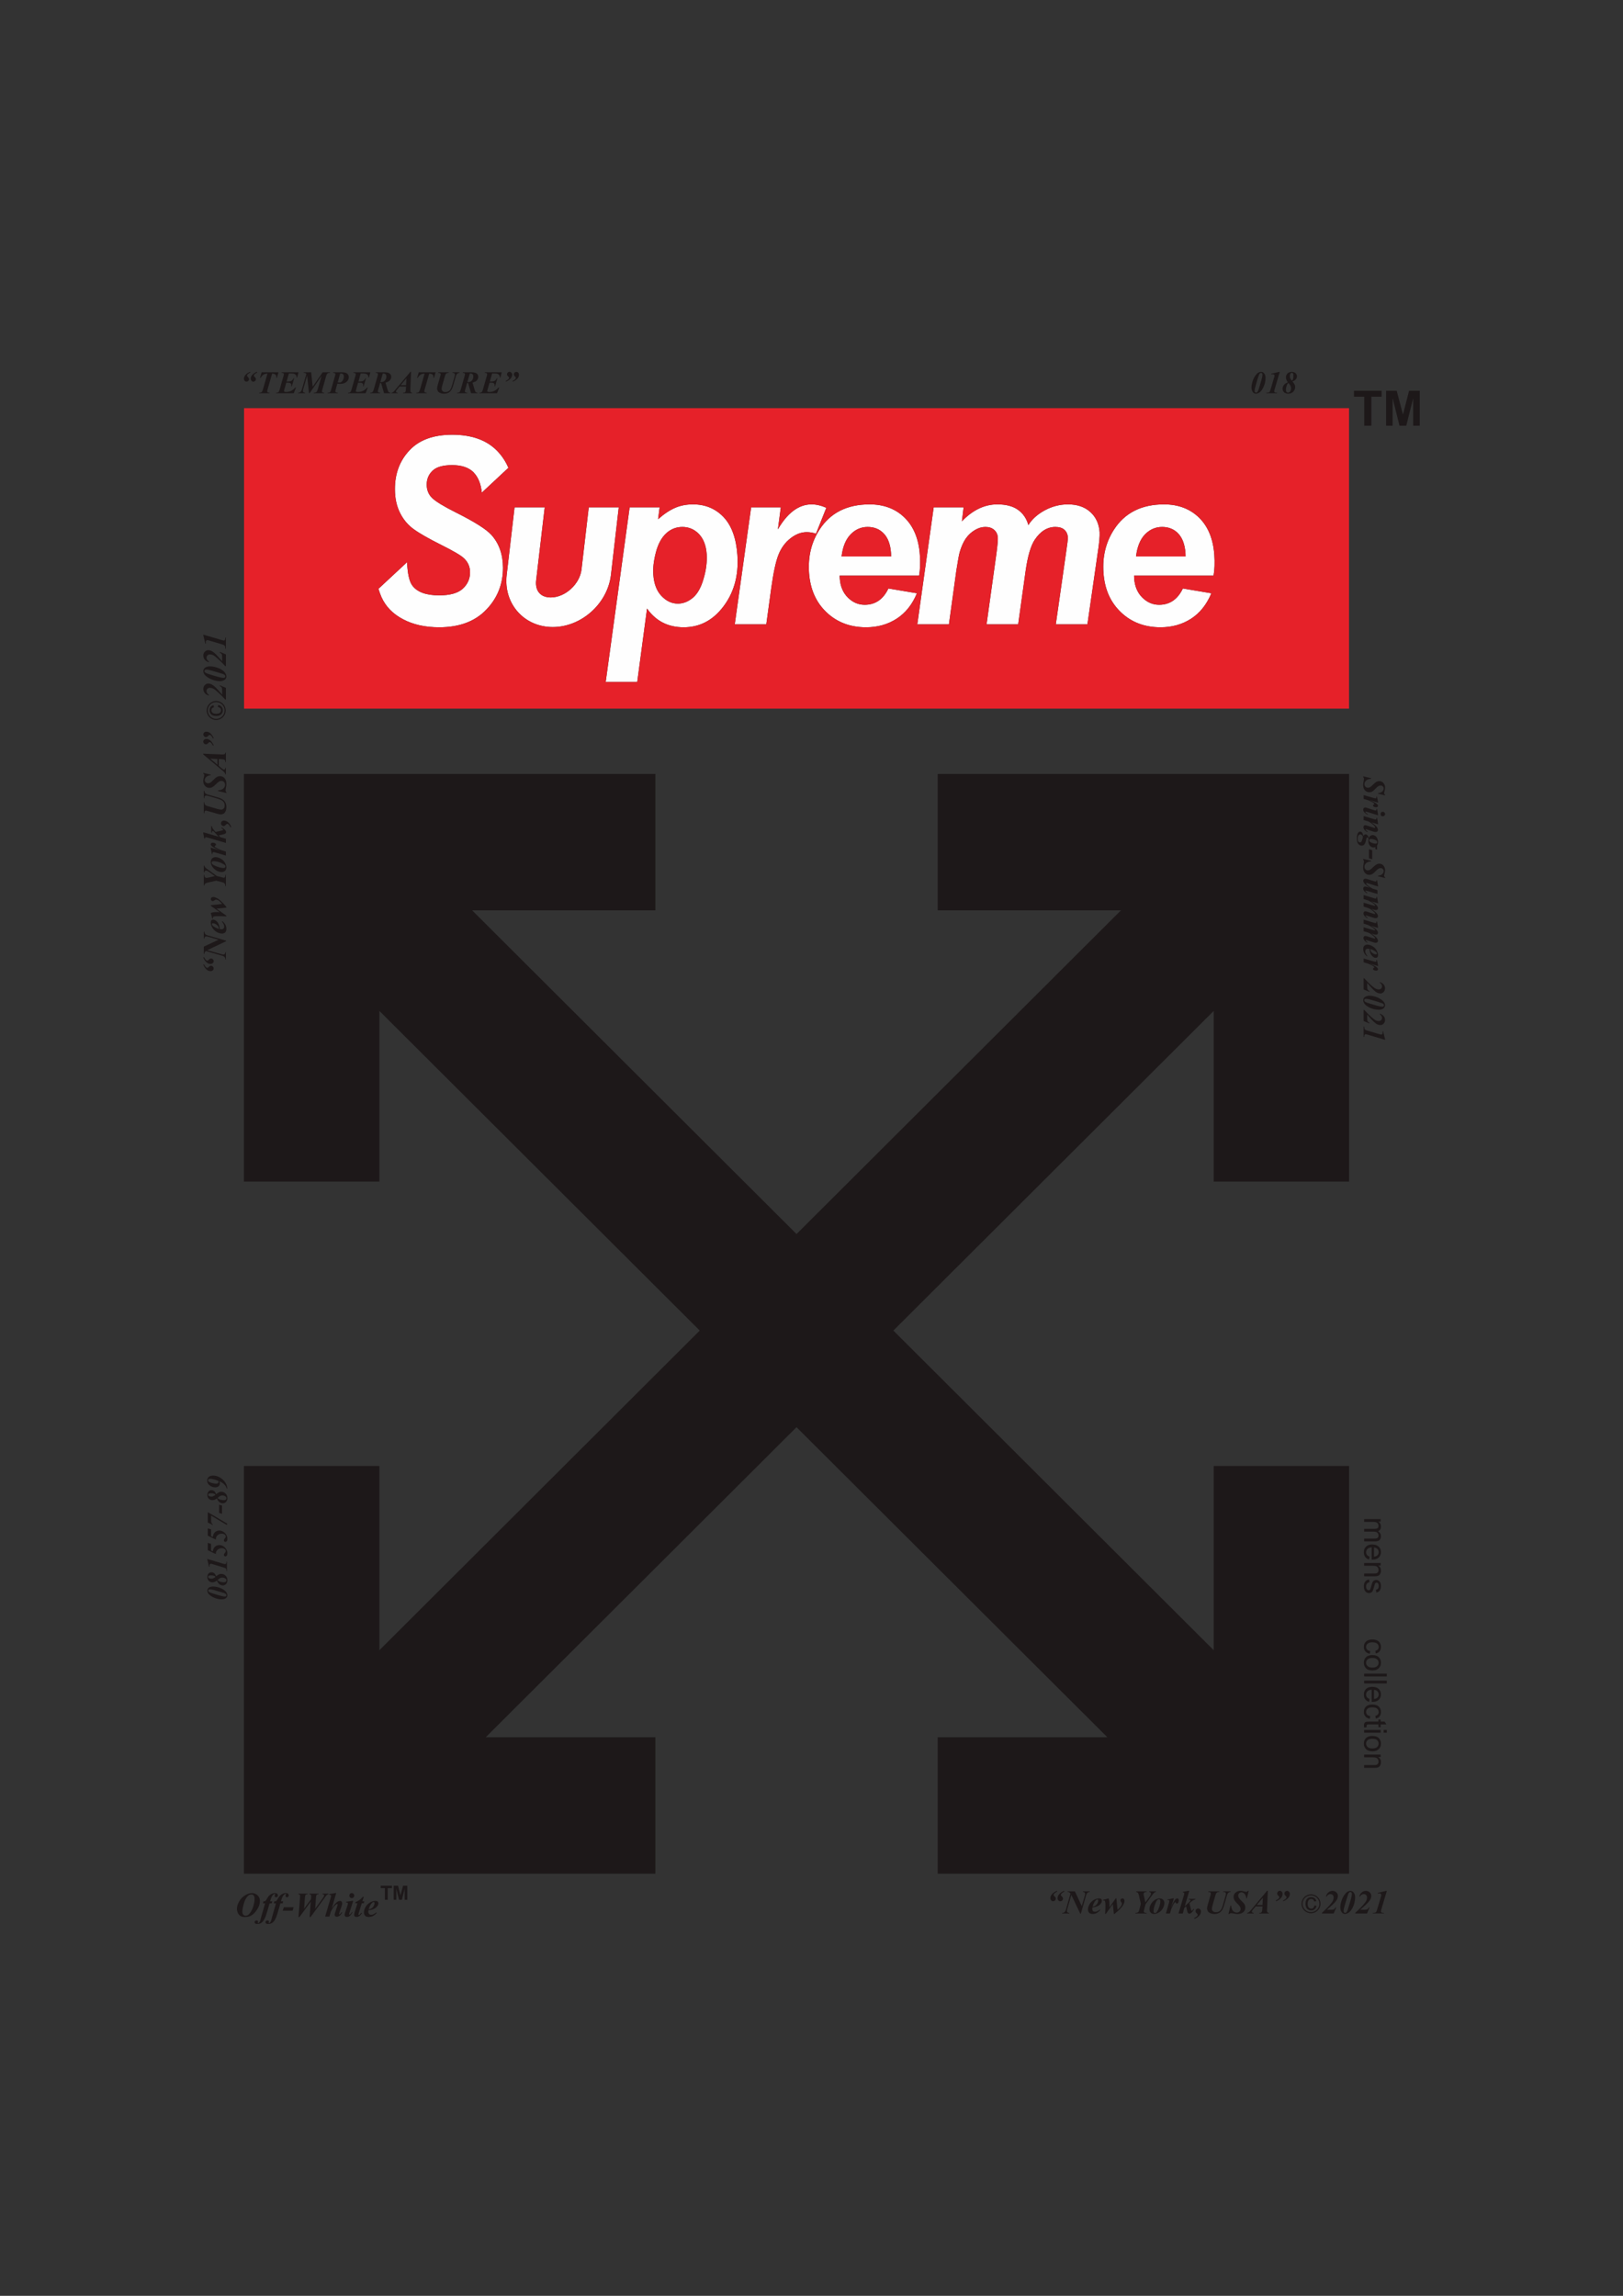 <?xml version="1.0" encoding="UTF-8"?> <svg xmlns="http://www.w3.org/2000/svg" xmlns:xlink="http://www.w3.org/1999/xlink" xml:space="preserve" width="210mm" height="297mm" version="1.1" style="shape-rendering:geometricPrecision; text-rendering:geometricPrecision; image-rendering:optimizeQuality; fill-rule:evenodd; clip-rule:evenodd" viewBox="0 0 21000 29700"><rect x="0" y="0" width="21000" height="29700" fill="#333333" stroke="none"/> <defs> <style type="text/css"> .fil3 {fill:#E62129} .fil0 {fill:#1D1819} .fil2 {fill:#FEFEFE;fill-rule:nonzero} .fil1 {fill:#1D1819;fill-rule:nonzero} </style> </defs> <g id="Layer_x0020_1">  <g id="_1702498066432"> <polygon class="fil0" points="15704,10012 16273,10012 16288,10012 17456,10012 17456,11330 17456,11777 17456,15286 15704,15286 15704,13079 15704,13078 11559,17213 15704,21348 15704,21228 15704,18965 17456,18965 17456,22474 17456,23096 17456,24239 16097,24239 15704,24239 15206,24239 12133,24239 12133,22474 14328,22474 10306,18463 6285,22474 8480,22474 8480,24239 6229,24239 4909,24239 4516,24239 3156,24239 3156,23096 3156,22474 3156,21228 3156,18965 4909,18965 4909,21348 9054,17213 4909,13078 4909,15286 3156,15286 3156,13079 3156,11777 3156,11330 3156,10012 4325,10012 4340,10012 4909,10012 8480,10012 8480,11777 6229,11777 6109,11777 10246,15904 10306,15964 10367,15904 14504,11777 12133,11777 12133,10012 "></polygon> <path class="fil1" d="M17652 5507l0 -375 -133 0 0 -77 358 0 0 77 -133 0 0 375 -92 0zm283 0l0 -452 137 0 81 308 79 -308 138 0 0 452 -85 0 0 -356 -89 356 -88 0 -89 -356 0 356 -84 0z"></path> <path class="fil2" d="M8006 6563l-388 0 -94 805c-22,186 -208,361 -398,361 -137,0 -204,-91 -189,-221l111 -945 -390 0 -102 875c-43,371 225,674 596,674l0 0c371,0 709,-303 753,-674l101 -875zm-2739 710l0 0 0 3c7,147 29,247 68,299 63,85 179,127 348,127 141,0 243,-29 306,-87 62,-58 93,-128 93,-211 0,-71 -26,-131 -77,-180 -37,-37 -136,-95 -298,-176 -162,-81 -281,-149 -355,-203 -75,-54 -134,-125 -177,-212 -43,-86 -65,-188 -65,-303 -1,-204 63,-372 190,-506 126,-134 310,-200 552,-200 245,0 435,66 570,198 67,66 119,143 156,230l-344 321 0 0c-11,-115 -48,-203 -109,-265 -62,-61 -154,-91 -274,-91 -119,0 -204,24 -254,72 -51,48 -76,109 -76,182 1,70 24,126 70,171 47,46 150,109 310,189 240,120 393,217 459,291 98,110 147,250 148,423 0,212 -72,394 -218,544 -145,151 -348,226 -608,226 -179,0 -335,-34 -467,-104 -132,-69 -225,-165 -280,-288 -13,-31 -25,-63 -35,-95l-3 -11 370 -344zm2880 -710l388 0 -20 154c78,-69 152,-118 222,-148 70,-30 147,-44 230,-44 159,0 291,55 395,164 104,110 164,274 179,491 19,273 -48,505 -203,694 -132,161 -296,241 -492,241 -201,0 -359,-80 -474,-242l-127 950 -408 0 310 -2260zm306 869c8,119 43,212 106,278 63,66 133,99 212,99 68,0 132,-25 192,-74 60,-50 107,-131 140,-246 34,-114 47,-221 41,-319 -8,-114 -42,-201 -101,-262 -59,-61 -130,-91 -214,-91 -79,0 -149,27 -210,83 -60,56 -105,139 -133,247 -28,108 -39,203 -33,285zm1266 -869l384 0 -38 285c126,-216 271,-323 436,-323 58,0 122,14 191,44l-134 335c-38,-13 -79,-20 -120,-20 -71,0 -141,26 -210,80 -69,54 -121,125 -156,214 -35,89 -65,231 -92,424l-65 475 -408 0 212 -1514zm2173 884l-1028 0c1,16 1,29 2,37 7,102 42,184 104,246 62,62 135,94 218,94 138,0 240,-70 307,-211l369 62c-61,147 -149,256 -264,330 -114,73 -245,110 -394,110 -204,0 -374,-64 -511,-193 -137,-130 -212,-300 -227,-513 -14,-208 30,-393 134,-555 141,-220 358,-329 649,-329 185,0 337,57 454,172 117,115 183,276 197,483 7,99 4,188 -10,267zm-362 -248c0,-18 -1,-32 -1,-42 -8,-113 -39,-198 -94,-255 -54,-57 -123,-85 -209,-85 -84,0 -158,32 -220,96 -63,65 -102,160 -117,286l641 0zm551 -636l387 0 -22 181c140,-146 293,-219 458,-219 115,0 204,24 269,71 66,48 110,113 133,197 47,-76 118,-140 212,-191 95,-51 195,-77 300,-77 121,0 218,33 290,99 72,65 112,152 120,260 3,52 -5,142 -25,270l-133 923 -409 0 132 -923c17,-115 25,-182 25,-197 -3,-44 -18,-78 -45,-103 -27,-25 -67,-37 -118,-37 -102,0 -191,54 -264,162 -53,77 -94,215 -121,412l-96 686 -409 0 128 -917c14,-106 20,-175 18,-206 -3,-40 -18,-73 -47,-99 -29,-26 -67,-38 -115,-38 -45,0 -90,13 -135,40 -46,27 -85,63 -118,110 -32,47 -59,107 -80,181 -9,34 -23,112 -42,233l-96 696 -409 0 212 -1514zm3621 884l-1028 0c1,16 1,29 1,37 8,102 42,184 105,246 62,62 135,94 218,94 137,0 240,-70 307,-211l369 62c-62,147 -149,256 -264,330 -114,73 -246,110 -394,110 -204,0 -375,-64 -511,-193 -137,-130 -213,-300 -227,-513 -15,-208 30,-393 134,-555 141,-220 358,-329 649,-329 185,0 336,57 454,172 117,115 183,276 197,483 7,99 4,188 -10,267zm-362 -248c0,-18 -1,-32 -1,-42 -8,-113 -40,-198 -94,-255 -54,-57 -124,-85 -209,-85 -84,0 -158,32 -221,96 -62,65 -101,160 -116,286l641 0z"></path> <path class="fil1" d="M2683 20578c0,-12 3,-22 10,-30 7,-9 16,-15 28,-18 11,-4 23,-6 34,-6 19,0 39,3 60,8 21,5 40,12 57,21 17,9 32,19 44,30 7,7 13,15 18,25 5,10 8,20 8,31 0,9 -3,18 -9,26 -6,8 -15,14 -26,19 -11,4 -23,6 -36,6 -28,0 -56,-5 -84,-15 -24,-8 -44,-19 -61,-31 -17,-13 -29,-24 -34,-34 -6,-11 -9,-21 -9,-32zm12 -1c0,4 1,7 2,10 2,2 5,5 9,8 4,3 13,7 27,12 26,9 57,18 93,29 29,8 47,13 55,14 11,3 21,4 29,4 6,0 11,-2 15,-5 3,-3 5,-7 5,-12 0,-5 -2,-9 -4,-12 -6,-7 -15,-12 -28,-17 -31,-10 -73,-22 -127,-38 -24,-6 -42,-10 -56,-10 -6,0 -11,2 -14,5 -4,3 -6,7 -6,12zm112 -130c-11,7 -21,13 -30,17 -10,4 -19,6 -29,6 -18,0 -34,-7 -46,-19 -13,-13 -19,-29 -19,-50 0,-19 5,-34 16,-45 10,-11 23,-16 37,-16 10,0 19,2 27,6 8,5 15,12 21,20 4,6 8,15 12,26 19,-14 32,-23 40,-26 7,-4 16,-5 26,-5 22,0 41,7 56,23 16,15 24,34 24,58 0,21 -6,38 -17,50 -12,12 -26,18 -43,18 -12,0 -22,-3 -32,-8 -10,-5 -19,-13 -27,-24 -5,-7 -11,-18 -16,-31zm-19 -47c-5,-7 -10,-11 -15,-13 -12,-5 -27,-7 -46,-7 -12,0 -21,2 -26,6 -5,3 -7,8 -7,13 0,6 2,11 7,15 8,6 20,9 34,9 9,0 17,-2 25,-5 7,-3 17,-9 28,-18zm27 40c5,6 10,11 14,13 6,4 16,8 28,11 12,4 25,5 39,5 12,0 20,-2 25,-6 6,-5 9,-11 9,-18 0,-9 -4,-17 -12,-23 -12,-9 -25,-13 -41,-13 -10,0 -19,2 -28,6 -9,4 -20,12 -34,25zm-132 -272l208 62c11,3 18,4 21,4 3,0 6,-1 9,-3 4,-2 6,-5 7,-7 0,-3 1,-11 2,-24l6 2 0 125 -6 -2c0,-12 -1,-21 -3,-26 -2,-5 -5,-9 -9,-12 -4,-3 -13,-6 -27,-10l-123 -37c-19,-6 -29,-8 -30,-9 -3,0 -6,-1 -9,-1 -6,0 -10,2 -13,5 -4,4 -5,8 -5,15 0,3 0,9 1,18l-7 1 -22 -93 0 -8zm5 -114l0 -94 43 12 0 87 22 11c3,-18 8,-32 14,-44 7,-11 16,-20 29,-28 13,-7 26,-10 41,-10 17,0 34,5 51,14 16,10 29,23 39,40 10,16 15,34 15,53 0,14 -3,24 -8,30 -5,7 -11,10 -17,10 -6,0 -10,-2 -14,-6 -4,-4 -6,-8 -6,-14 0,-4 1,-8 2,-11 1,-2 6,-9 14,-19 6,-7 8,-13 8,-20 0,-10 -4,-17 -12,-24 -10,-8 -24,-13 -40,-13 -14,0 -28,4 -40,11 -13,7 -22,17 -29,29 -5,9 -8,21 -8,36l-104 -50zm0 -188l0 -94 43 13 0 87 22 11c3,-18 8,-33 14,-44 7,-12 16,-21 29,-28 13,-7 26,-11 41,-11 17,0 34,5 51,15 16,9 29,22 39,39 10,17 15,35 15,54 0,13 -3,23 -8,30 -5,6 -11,9 -17,9 -6,0 -10,-2 -14,-5 -4,-4 -6,-9 -6,-14 0,-4 1,-8 2,-12 1,-2 6,-8 14,-19 6,-6 8,-13 8,-20 0,-9 -4,-17 -12,-23 -10,-9 -24,-13 -40,-13 -14,0 -28,3 -40,10 -13,7 -22,17 -29,29 -5,10 -8,22 -8,37l-104 -51zm0 -170l0 -130 8 0 246 146 -9 15 -201 -120 0 60c0,16 2,27 5,35 3,7 9,14 17,20l0 7 -66 -33zm147 -124l0 -106 38 11 0 107 -38 -12zm-28 -188c-11,8 -21,14 -30,18 -10,3 -19,5 -29,5 -18,0 -34,-6 -46,-18 -13,-13 -19,-29 -19,-50 0,-19 5,-34 16,-45 10,-11 23,-17 37,-17 10,0 19,3 27,7 8,5 15,11 21,20 4,6 8,14 12,26 19,-14 32,-23 40,-27 7,-3 16,-5 26,-5 22,0 41,8 56,23 16,16 24,35 24,59 0,21 -6,37 -17,49 -12,13 -26,19 -43,19 -12,0 -22,-3 -32,-8 -10,-6 -19,-14 -27,-24 -5,-7 -11,-18 -16,-32zm-19 -46c-5,-7 -10,-11 -15,-13 -12,-5 -27,-7 -46,-7 -12,0 -21,2 -26,5 -5,4 -7,9 -7,14 0,6 2,11 7,15 8,6 20,9 34,9 9,0 17,-2 25,-5 7,-3 17,-10 28,-18zm27 40c5,6 10,10 14,13 6,4 16,8 28,11 12,3 25,5 39,5 12,0 20,-2 25,-7 6,-4 9,-10 9,-17 0,-9 -4,-17 -12,-23 -12,-9 -25,-14 -41,-14 -10,0 -19,2 -28,7 -9,4 -20,12 -34,25zm127 -120l-8 0c-5,-19 -15,-36 -30,-52 -15,-16 -37,-31 -65,-44 4,12 6,22 6,30 0,14 -6,25 -16,35 -10,9 -25,14 -44,14 -24,0 -47,-7 -67,-21 -25,-17 -37,-39 -37,-67 0,-19 7,-35 20,-46 13,-12 31,-18 55,-18 26,0 51,6 75,17 24,12 44,26 61,44 16,17 29,36 38,56 6,16 10,33 12,52zm-117 -101c-22,-9 -44,-16 -67,-21 -15,-4 -28,-6 -38,-6 -9,0 -16,2 -21,6 -4,4 -7,9 -7,15 0,5 2,9 5,13 6,6 17,12 34,18 27,8 49,12 67,12 9,0 16,-2 23,-7 4,-4 7,-9 7,-14 0,-5 -1,-10 -3,-16z"></path> <path class="fil1" d="M3168 24800c-24,0 -43,-5 -58,-14 -14,-10 -26,-24 -33,-40 -7,-17 -11,-34 -11,-50 0,-32 9,-64 28,-97 18,-33 43,-59 75,-79 31,-20 62,-30 92,-30 18,0 35,5 51,14 17,9 29,21 38,38 9,16 13,32 13,49 0,36 -11,73 -35,110 -23,37 -50,64 -79,81 -22,12 -49,18 -81,18zm87 -292c-12,0 -22,2 -30,6 -8,4 -16,11 -25,21 -9,10 -18,24 -27,42 -9,18 -17,43 -25,74 -8,31 -12,57 -12,78 0,18 4,31 11,40 8,9 18,14 30,14 16,0 30,-5 41,-16 22,-21 41,-52 55,-93 14,-41 21,-77 21,-109 0,-20 -4,-35 -12,-44 -7,-9 -16,-13 -27,-13zm233 115l-29 101c-14,47 -26,82 -38,103 -11,21 -24,37 -39,48 -15,10 -33,15 -52,15 -13,0 -22,-2 -28,-7 -5,-5 -8,-10 -8,-17 0,-6 2,-11 7,-15 5,-5 11,-7 19,-7 6,0 12,2 15,5 4,3 5,8 5,13 0,4 -1,8 -3,10 -2,3 -3,4 -3,5l1 1c1,1 2,1 3,1 4,0 8,-1 11,-4 7,-7 13,-15 17,-25 2,-6 7,-24 14,-53l50 -174 -28 0 7 -26c11,0 19,-1 23,-4 5,-3 10,-9 16,-20 16,-29 32,-51 50,-63 17,-13 37,-20 58,-20 14,0 24,3 30,8 6,6 10,13 10,21 0,8 -2,14 -7,18 -4,5 -9,7 -15,7 -6,0 -11,-2 -15,-5 -4,-4 -5,-8 -5,-14 0,-3 1,-7 3,-11 3,-4 4,-7 4,-8 0,-2 -1,-3 -2,-4 -1,-1 -2,-2 -4,-2 -8,0 -17,6 -26,16 -14,17 -25,44 -34,81l28 0 -7 26 -28 0zm140 0l-29 101c-13,47 -26,82 -37,103 -11,21 -24,37 -40,48 -15,10 -32,15 -52,15 -12,0 -21,-2 -27,-7 -6,-5 -8,-10 -8,-17 0,-6 2,-11 7,-15 5,-5 11,-7 19,-7 6,0 11,2 15,5 3,3 5,8 5,13 0,4 -1,8 -3,10 -2,3 -3,4 -3,5l1 1c0,1 1,1 3,1 4,0 8,-1 11,-4 7,-7 13,-15 16,-25 3,-6 8,-24 15,-53l50 -174 -28 0 7 -26c11,0 18,-1 23,-4 5,-3 10,-9 16,-20 16,-29 32,-51 50,-63 17,-13 37,-20 58,-20 14,0 24,3 30,8 6,6 9,13 9,21 0,8 -2,14 -6,18 -4,5 -9,7 -16,7 -5,0 -10,-2 -14,-5 -4,-4 -6,-8 -6,-14 0,-3 2,-7 4,-11 2,-4 4,-7 4,-8 0,-2 -1,-3 -2,-4 -1,-1 -3,-2 -4,-2 -9,0 -17,6 -26,16 -14,17 -26,44 -34,81l28 0 -7 26 -29 0zm44 50l127 0 -13 45 -128 0 14 -45zm190 127l20 -253c1,-8 1,-14 1,-19 0,-8 -2,-13 -5,-17 -4,-4 -10,-6 -19,-6l3 -8 120 0 -2 8 -6 0c-8,0 -14,2 -19,7 -5,6 -8,15 -9,30l-12 151 90 -123 2 -28c0,-6 1,-11 1,-14 0,-7 -2,-13 -6,-17 -4,-4 -10,-6 -19,-6l2 -8 120 0 -2 8c-11,0 -19,2 -24,7 -5,6 -8,15 -9,30l-11 151 86 -119c14,-21 23,-34 27,-42 2,-5 4,-9 4,-13 0,-3 -2,-6 -5,-9 -4,-2 -10,-4 -19,-5l2 -8 79 0 -2 8c-7,1 -13,3 -18,7 -6,5 -15,15 -25,30l-188 258 -13 0 15 -200 -146 200 -13 0zm488 -310l-57 197c20,-29 34,-48 43,-58 14,-15 26,-25 36,-30 9,-5 19,-8 28,-8 7,0 14,3 19,9 6,6 8,13 8,23 0,8 -1,18 -5,29l-31 93c-2,8 -4,14 -4,16 0,2 1,3 2,4 1,1 2,1 3,1 2,0 4,0 6,-2 4,-3 9,-9 14,-17 2,-2 4,-5 7,-9l8 5c-12,20 -24,34 -36,42 -11,7 -22,11 -32,11 -9,0 -16,-2 -21,-7 -5,-5 -8,-10 -8,-17 0,-7 2,-16 6,-28l30 -93c1,-6 2,-11 2,-14 0,-1 0,-3 -1,-4 -2,-1 -3,-2 -5,-2 -5,0 -13,5 -22,13 -20,18 -39,46 -59,85l-19 65 -55 0 73 -247c3,-10 4,-18 4,-23 0,-3 -1,-6 -5,-8 -4,-3 -11,-4 -20,-4l2 -9 75 -13 14 0zm202 0c9,0 16,3 23,10 6,6 9,14 9,23 0,8 -3,16 -9,22 -7,7 -14,10 -23,10 -9,0 -17,-3 -23,-10 -6,-6 -9,-14 -9,-22 0,-9 3,-17 9,-23 6,-7 14,-10 23,-10zm18 101l-49 154c-2,8 -4,14 -4,17 0,2 1,3 2,5 1,1 3,2 4,2 3,0 5,-1 8,-4 6,-5 14,-15 23,-30l7 4c-22,40 -45,60 -70,60 -10,0 -18,-2 -23,-8 -6,-5 -9,-11 -9,-20 0,-5 2,-12 4,-20l34 -104c3,-10 5,-18 5,-23 0,-3 -2,-6 -5,-9 -3,-2 -7,-3 -12,-3 -2,0 -5,0 -8,0l2 -9 77 -12 14 0zm137 -53l-18 59 24 0 -7 25 -25 0 -40 129c-2,8 -3,13 -3,18 0,1 0,2 2,3 1,1 2,2 4,2 2,0 5,-1 8,-4 6,-5 14,-13 23,-26l8 5c-10,17 -21,30 -34,38 -12,8 -24,12 -35,12 -10,0 -18,-2 -23,-7 -6,-5 -9,-11 -9,-19 0,-9 2,-19 6,-33l37 -118 -28 0 5 -16c17,-7 33,-15 46,-24 13,-9 29,-24 47,-44l12 0zm61 173c-1,10 -2,18 -2,24 0,11 4,19 10,26 6,6 15,10 25,10 11,0 21,-2 31,-7 10,-4 22,-12 36,-23l7 6c-17,19 -33,32 -49,40 -16,8 -34,12 -53,12 -24,0 -41,-5 -50,-17 -10,-12 -14,-25 -14,-41 0,-23 7,-47 21,-71 13,-24 32,-43 56,-57 24,-15 48,-22 72,-22 13,0 22,3 28,9 6,5 10,13 10,22 0,10 -3,21 -10,31 -8,13 -19,24 -32,33 -12,8 -27,14 -43,19 -10,3 -25,5 -43,6zm2 -11c13,-2 23,-4 30,-8 7,-3 14,-8 21,-15 7,-7 13,-17 18,-27 5,-11 7,-22 7,-31 0,-4 -1,-7 -3,-10 -2,-2 -5,-3 -9,-3 -7,0 -15,5 -23,14 -17,18 -30,45 -41,80z"></path> <path class="fil1" d="M5094 24577l0 -182 56 0 32 124 33 -124 55 0 0 182 -34 0 0 -143 -36 143 -36 0 -36 -143 0 143 -34 0zm-114 0l0 -151 -54 0 0 -31 145 0 0 31 -54 0 0 151 -37 0z"></path> <path class="fil1" d="M3235 4810l5 8c-19,10 -31,19 -38,26 -4,6 -6,11 -6,15 0,5 4,11 10,17 7,6 12,12 14,17 2,3 3,7 3,11 0,9 -3,17 -10,23 -6,7 -14,10 -24,10 -9,0 -17,-4 -23,-11 -6,-6 -10,-15 -10,-26 0,-16 6,-31 16,-44 13,-18 34,-33 63,-46zm89 0l4 9c-19,10 -31,18 -37,25 -4,5 -6,11 -6,16 0,5 3,10 11,17 10,9 15,18 15,27 0,9 -3,17 -10,24 -6,6 -14,10 -23,10 -9,0 -17,-4 -23,-11 -7,-8 -11,-17 -11,-27 0,-17 6,-32 17,-46 15,-18 35,-33 63,-44zm61 6l218 0 -20 73 -7 0c0,-4 0,-7 0,-10 0,-14 -4,-25 -12,-33 -9,-7 -23,-12 -43,-13l-59 205c-3,11 -5,20 -5,25 0,5 2,9 6,12 4,3 13,5 26,5l-2 7 -134 0 2 -7c14,0 24,-2 30,-7 6,-6 12,-17 17,-35l59 -205c-21,1 -38,5 -52,14 -13,8 -26,22 -37,42l-8 0 21 -73zm353 15l-30 105 9 0c25,0 42,-3 54,-9 11,-7 20,-18 28,-34l7 0 -30 105 -7 0c1,-7 1,-13 1,-17 0,-7 -2,-13 -6,-18 -4,-5 -10,-8 -17,-10 -4,-1 -14,-2 -28,-2l-15 0 -26 91c-2,8 -3,14 -3,18 0,3 1,5 4,7 4,3 12,4 24,4 23,0 44,-5 64,-14 20,-10 38,-25 54,-44l9 0 -29 74 -229 0 3 -7c13,0 22,-2 28,-7 6,-6 11,-17 16,-35l50 -175c3,-9 4,-17 4,-23 0,-5 -2,-9 -5,-11 -4,-3 -12,-5 -26,-6l2 -7 218 0 -17 68 -7 0c-1,-13 -3,-23 -6,-28 -6,-9 -14,-15 -23,-19 -9,-4 -24,-6 -45,-6l-26 0zm288 -15l20 187 129 -187 95 0 -2 7c-13,0 -23,3 -30,8 -7,6 -13,17 -18,34l-49 174c-4,11 -5,19 -5,24 0,5 2,9 6,12 4,3 12,5 23,5l-1 7 -136 0 3 -7c14,0 25,-2 32,-8 7,-6 13,-17 18,-33l50 -177 -155 225 -8 0 -24 -229 -52 181c-2,7 -3,13 -3,18 0,7 2,12 6,16 5,5 13,7 24,7l-2 7 -90 0 2 -7c11,0 19,-2 25,-7 10,-7 17,-19 22,-34l58 -201c-5,-6 -10,-10 -15,-12 -4,-2 -12,-3 -22,-3l2 -7 97 0zm339 147l-21 75c-3,11 -5,19 -5,23 0,6 2,11 6,14 4,3 13,5 27,5l-2 7 -133 0 3 -7c11,0 19,-1 23,-3 5,-2 9,-5 12,-10 2,-3 6,-13 10,-29l49 -172c4,-11 6,-20 6,-25 0,-5 -3,-9 -7,-12 -4,-4 -12,-6 -24,-6l2 -7 108 0c30,0 51,4 64,11 20,12 30,30 30,53 0,23 -10,43 -30,60 -20,18 -47,26 -81,26 -10,0 -23,-1 -37,-3zm4 -16c9,1 16,2 22,2 18,0 32,-8 42,-25 11,-17 16,-35 16,-53 0,-12 -3,-22 -10,-29 -7,-7 -16,-10 -28,-10 -2,0 -6,0 -9,0l-33 115zm298 -116l-29 105 9 0c24,0 42,-3 53,-9 11,-7 21,-18 29,-34l7 0 -31 105 -7 0c1,-7 2,-13 2,-17 0,-7 -2,-13 -6,-18 -5,-5 -10,-8 -17,-10 -5,-1 -14,-2 -28,-2l-16 0 -25 91c-3,8 -4,14 -4,18 0,3 2,5 4,7 5,3 13,4 25,4 22,0 44,-5 64,-14 20,-10 38,-25 54,-44l8 0 -28 74 -229 0 2 -7c13,0 23,-2 29,-7 5,-6 11,-17 16,-35l50 -175c2,-9 4,-17 4,-23 0,-5 -2,-9 -6,-11 -3,-3 -12,-5 -25,-6l1 -7 219 0 -18 68 -7 0c0,-13 -2,-23 -6,-28 -6,-9 -13,-15 -22,-19 -10,-4 -25,-6 -46,-6l-26 0zm251 124l-23 82c-4,12 -6,20 -6,26 0,5 2,9 6,12 5,3 13,5 26,5l-3 7 -130 0 3 -7c13,0 22,-2 28,-7 6,-5 12,-17 17,-35l50 -174c3,-10 4,-17 4,-23 0,-5 -2,-10 -5,-12 -4,-3 -12,-5 -24,-6l2 -7 112 0c32,0 55,6 68,17 13,11 19,25 19,43 0,18 -7,35 -23,50 -9,9 -26,17 -51,24l24 83c7,22 12,35 17,40 5,4 13,7 24,7l0 7 -84 0 -38 -132 -6 0c-2,0 -4,0 -7,0zm3 -12c5,0 9,0 12,0 19,0 35,-6 47,-20 12,-13 19,-31 19,-52 0,-13 -4,-23 -10,-29 -7,-7 -16,-10 -26,-10 -3,0 -6,0 -10,0l-32 111zm333 57l-84 0 -17 21 -19 23c-4,5 -7,9 -8,13 -2,3 -2,6 -2,10 0,3 1,6 5,9 3,2 9,4 17,4l0 7 -81 0 2 -7c7,-1 13,-3 19,-7 7,-6 18,-17 32,-34l192 -229 9 0 -9 222c0,11 0,18 0,21 0,9 2,16 5,20 4,4 10,7 18,7l-2 7 -117 0 2 -7c12,-1 19,-2 20,-2 4,-2 8,-6 11,-12 3,-6 5,-17 5,-31l2 -35zm0 -17l5 -88 -75 88 70 0zm164 -167l218 0 -20 73 -7 0c0,-4 0,-7 0,-10 0,-14 -4,-25 -12,-33 -9,-7 -23,-12 -43,-13l-59 205c-3,11 -5,20 -5,25 0,5 2,9 6,12 4,3 13,5 25,5l-1 7 -134 0 2 -7c14,0 24,-2 30,-7 6,-6 12,-17 17,-35l59 -205c-21,1 -38,5 -52,14 -13,8 -26,22 -37,42l-8 0 21 -73zm436 0l92 0 -2 7c-10,1 -18,3 -24,8 -9,6 -16,18 -21,33l-36 125c-11,39 -26,66 -45,81 -19,16 -43,23 -73,23 -16,0 -31,-2 -44,-7 -12,-5 -22,-10 -28,-16 -5,-6 -10,-13 -13,-22 -3,-9 -5,-17 -5,-22 0,-10 3,-24 8,-42l34 -120c3,-10 5,-18 5,-24 0,-5 -2,-9 -6,-11 -4,-3 -13,-5 -27,-6l3 -7 135 0 -3 7c-13,0 -23,3 -30,9 -7,5 -12,16 -17,33l-34 119c-6,19 -9,35 -9,47 0,11 5,21 13,29 9,8 21,12 37,12 14,0 26,-3 36,-8 10,-5 18,-12 25,-22 9,-12 16,-31 23,-54l36 -124c1,-7 2,-13 2,-17 0,-9 -2,-15 -8,-19 -4,-3 -13,-5 -26,-5l2 -7zm190 139l-24 82c-3,12 -5,20 -5,26 0,5 2,9 6,12 5,3 13,5 26,5l-3 7 -130 0 2 -7c14,0 23,-2 29,-7 6,-5 12,-17 17,-35l50 -174c2,-10 4,-17 4,-23 0,-5 -2,-10 -5,-12 -4,-3 -12,-5 -24,-6l1 -7 113 0c32,0 55,6 68,17 13,11 19,25 19,43 0,18 -7,35 -23,50 -9,9 -27,17 -51,24l24 83c7,22 12,35 17,40 5,4 13,7 24,7l0 7 -84 0 -38 -132 -7 0c-1,0 -3,0 -6,0zm3 -12c5,0 9,0 12,0 19,0 35,-6 47,-20 12,-13 18,-31 18,-52 0,-13 -3,-23 -9,-29 -7,-7 -16,-10 -27,-10 -2,0 -5,0 -9,0l-32 111zm321 -112l-30 105 9 0c25,0 42,-3 54,-9 11,-7 20,-18 28,-34l7 0 -30 105 -7 0c1,-7 1,-13 1,-17 0,-7 -2,-13 -6,-18 -4,-5 -10,-8 -17,-10 -4,-1 -14,-2 -28,-2l-15 0 -26 91c-2,8 -4,14 -4,18 0,3 2,5 5,7 4,3 12,4 24,4 23,0 44,-5 64,-14 20,-10 38,-25 54,-44l9 0 -29 74 -229 0 3 -7c13,0 22,-2 28,-7 6,-6 11,-17 16,-35l50 -175c3,-9 4,-17 4,-23 0,-5 -2,-9 -5,-11 -4,-3 -13,-5 -26,-6l2 -7 218 0 -17 68 -7 0c-1,-13 -3,-23 -7,-28 -5,-9 -13,-15 -22,-19 -9,-4 -25,-6 -46,-6l-25 0zm179 106l-4 -8c19,-10 31,-19 37,-26 4,-5 7,-10 7,-15 0,-5 -4,-11 -12,-18 -10,-9 -15,-18 -15,-27 0,-9 3,-17 10,-23 6,-7 14,-10 23,-10 9,0 17,4 23,11 7,7 11,16 11,26 0,17 -6,32 -17,46 -14,18 -35,33 -63,44zm89 1l-4 -9c18,-10 30,-18 37,-26 4,-5 6,-10 6,-15 0,-4 -3,-10 -10,-16 -7,-7 -11,-12 -14,-17 -1,-3 -2,-7 -2,-12 0,-9 3,-16 9,-23 7,-6 15,-9 24,-9 9,0 17,3 23,10 7,7 10,16 10,26 0,17 -5,32 -15,45 -14,17 -35,33 -64,46z"></path> <path class="fil1" d="M17651 19652l213 0 0 32 -30 0c10,6 18,15 25,26 6,11 9,24 9,38 0,16 -3,29 -10,39 -6,10 -15,17 -27,21 25,17 37,39 37,66 0,21 -6,37 -17,48 -12,12 -30,18 -54,18l-146 0 0 -36 134 0c14,0 25,-2 31,-4 6,-2 11,-7 15,-13 4,-6 6,-13 6,-21 0,-15 -5,-28 -15,-38 -10,-10 -26,-14 -48,-14l-123 0 0 -36 138 0c16,0 28,-3 36,-9 8,-6 12,-16 12,-29 0,-10 -3,-19 -8,-28 -5,-9 -13,-15 -23,-19 -11,-4 -25,-5 -45,-5l-110 0 0 -36zm69 485l-5 37c-22,-5 -38,-16 -50,-32 -12,-16 -18,-36 -18,-61 0,-31 9,-55 28,-73 19,-19 46,-28 81,-28 35,0 63,10 83,28 19,18 29,42 29,71 0,29 -10,52 -29,70 -19,18 -46,27 -81,27 -2,0 -6,-1 -10,-1l0 -158c-23,2 -41,8 -53,20 -13,12 -19,27 -19,44 0,13 4,25 11,34 7,9 18,17 33,22zm58 -118l0 119c18,-2 31,-7 40,-14 14,-11 21,-26 21,-45 0,-16 -6,-30 -17,-41 -11,-11 -26,-17 -44,-19zm-127 201l213 0 0 32 -31 0c24,16 35,38 35,68 0,12 -2,24 -7,35 -4,10 -10,18 -18,24 -7,5 -16,9 -26,11 -7,1 -19,2 -35,2l-131 0 0 -36 129 0c15,0 26,-1 33,-4 7,-3 13,-8 17,-15 5,-7 7,-16 7,-25 0,-15 -5,-28 -15,-40 -9,-11 -28,-16 -55,-16l-116 0 0 -36zm64 213l5 36c-14,2 -25,7 -32,16 -8,9 -12,22 -12,39 0,16 4,28 10,36 7,8 15,12 24,12 8,0 14,-3 19,-10 3,-5 7,-18 12,-37 7,-26 13,-45 17,-55 5,-10 12,-18 21,-23 8,-5 18,-8 28,-8 10,0 18,2 26,7 8,4 15,10 20,17 4,6 8,13 11,23 3,10 4,20 4,31 0,17 -2,31 -7,44 -5,12 -12,22 -20,28 -8,6 -19,10 -33,12l-5 -35c11,-2 20,-6 26,-14 7,-8 10,-18 10,-32 0,-17 -3,-29 -9,-36 -5,-7 -11,-10 -19,-10 -4,0 -9,1 -12,4 -4,3 -7,8 -10,14 -1,4 -4,14 -9,32 -7,25 -12,43 -17,53 -4,10 -10,18 -19,24 -8,5 -18,8 -30,8 -12,0 -23,-3 -34,-10 -11,-7 -19,-17 -25,-31 -5,-13 -8,-28 -8,-44 0,-28 5,-49 17,-63 11,-15 28,-24 51,-28zm14 926l-5 35c-24,-4 -43,-14 -57,-30 -13,-16 -20,-35 -20,-58 0,-29 9,-53 28,-70 19,-18 46,-27 82,-27 22,0 42,4 60,12 17,7 30,19 38,34 9,16 13,33 13,51 0,23 -6,42 -17,56 -12,15 -29,24 -50,29l-5 -35c14,-4 25,-9 32,-18 7,-8 11,-19 11,-31 0,-18 -7,-32 -20,-44 -13,-11 -33,-17 -61,-17 -29,0 -50,6 -62,17 -13,11 -20,25 -20,42 0,14 4,26 13,36 9,9 22,15 40,18zm28 52c40,0 69,11 88,33 15,18 23,40 23,67 0,29 -9,53 -29,71 -19,19 -45,28 -79,28 -27,0 -48,-4 -64,-12 -16,-9 -28,-21 -36,-36 -9,-16 -13,-33 -13,-51 0,-30 9,-54 28,-73 19,-18 47,-27 82,-27zm0 37c-27,0 -47,6 -61,18 -13,12 -20,26 -20,45 0,17 7,32 21,44 13,12 34,18 61,18 27,0 47,-6 60,-18 13,-12 20,-27 20,-44 0,-19 -7,-33 -20,-45 -13,-12 -34,-18 -61,-18zm-106 203l293 0 0 36 -293 0 0 -36zm0 91l293 0 0 36 -293 0 0 -36zm69 237l-5 37c-22,-6 -38,-17 -50,-33 -12,-16 -18,-36 -18,-60 0,-31 9,-56 28,-74 19,-18 46,-27 81,-27 35,0 63,9 83,27 19,19 29,42 29,72 0,28 -10,51 -29,69 -19,18 -46,27 -81,27 -2,0 -6,0 -10,0l0 -158c-23,1 -41,8 -53,19 -13,12 -19,27 -19,45 0,13 4,24 11,33 7,10 18,17 33,23zm58 -118l0 118c18,-2 31,-6 40,-14 14,-11 21,-26 21,-44 0,-17 -6,-30 -17,-42 -11,-11 -26,-17 -44,-18zm-49 339l-5 35c-24,-4 -43,-14 -57,-30 -13,-15 -20,-35 -20,-58 0,-29 9,-52 28,-70 19,-18 46,-26 82,-26 22,0 42,3 60,11 17,8 30,19 38,35 9,15 13,32 13,50 0,23 -6,42 -17,57 -12,14 -29,24 -50,28l-5 -35c14,-3 25,-9 32,-18 7,-8 11,-18 11,-30 0,-19 -7,-33 -20,-45 -13,-11 -33,-17 -61,-17 -29,0 -50,6 -62,17 -13,11 -20,25 -20,43 0,14 4,25 13,35 9,9 22,15 40,18zm-46 144l-31 5c-3,-10 -4,-19 -4,-27 0,-13 2,-23 7,-31 4,-7 9,-12 16,-15 7,-3 21,-4 42,-4l123 0 0 -27 28 0 0 27 52 0 22 36 -74 0 0 36 -28 0 0 -36 -125 0c-10,0 -17,0 -19,2 -3,1 -6,3 -7,6 -2,3 -3,7 -3,12 0,4 0,9 1,16zm220 35l41 0 0 36 -41 0 0 -36zm-252 0l213 0 0 36 -213 0 0 -36zm106 78c40,0 69,11 88,33 15,18 23,40 23,66 0,29 -9,53 -29,72 -19,18 -45,28 -79,28 -27,0 -48,-5 -64,-13 -16,-8 -28,-20 -36,-36 -9,-15 -13,-32 -13,-51 0,-29 9,-53 28,-72 19,-18 47,-27 82,-27zm0 37c-27,0 -47,6 -61,17 -13,12 -20,27 -20,45 0,18 7,33 21,45 13,12 34,18 61,18 27,0 47,-6 60,-18 13,-12 20,-27 20,-45 0,-18 -7,-33 -20,-45 -13,-11 -34,-17 -61,-17zm-106 204l213 0 0 32 -31 0c24,16 35,38 35,67 0,13 -2,25 -7,36 -4,10 -10,18 -18,24 -7,5 -16,9 -26,11 -7,1 -19,2 -35,2l-131 0 0 -36 129 0c15,0 26,-1 33,-4 7,-3 13,-8 17,-15 5,-7 7,-16 7,-25 0,-15 -5,-29 -15,-40 -9,-11 -28,-16 -55,-16l-116 0 0 -36z"></path> <path class="fil1" d="M17922 10290l-92 -23 0 -6c14,-2 26,-4 34,-8 13,-6 23,-13 29,-22 7,-10 11,-20 11,-30 0,-11 -4,-20 -12,-28 -8,-8 -17,-11 -27,-11 -10,0 -20,2 -29,8 -10,5 -24,18 -44,38 -15,16 -28,27 -39,33 -11,5 -23,8 -36,8 -15,0 -28,-4 -40,-12 -13,-7 -22,-18 -29,-33 -7,-15 -10,-32 -10,-50 0,-12 2,-26 5,-43 4,-18 5,-29 5,-35 0,-5 0,-9 -2,-12 -1,-4 -4,-8 -8,-14l0 -7 103 24 0 7c-18,2 -33,6 -46,11 -13,6 -22,14 -29,24 -8,11 -11,23 -11,36 0,13 4,24 13,33 9,9 19,13 31,13 9,0 19,-2 28,-7 9,-5 23,-17 40,-35 18,-18 34,-30 48,-37 10,-5 21,-7 32,-7 21,0 38,8 53,24 14,15 22,36 22,62 0,11 -3,27 -8,46 -3,11 -5,19 -5,23 0,4 1,8 3,11 1,3 5,6 10,11l0 8zm-92 94l-113 -36c55,24 89,42 101,55 8,7 12,14 12,22 0,6 -2,10 -7,13 -4,4 -9,5 -17,5 -13,0 -24,-3 -32,-9 -6,-4 -9,-8 -9,-13 0,-5 3,-9 8,-12 5,-2 7,-4 8,-5 1,-1 1,-2 1,-3 0,-2 0,-3 -1,-4 -1,-3 -5,-7 -11,-12 -7,-4 -17,-10 -32,-17 -14,-7 -27,-12 -37,-16 -10,-3 -29,-9 -57,-17l0 -49 133 38c9,2 16,4 19,4 4,0 7,-1 9,-3 2,-1 3,-3 4,-6 1,-3 1,-9 1,-17l6 2 14 66 0 14zm92 147c0,8 -3,15 -9,21 -6,6 -13,8 -21,8 -8,0 -15,-2 -21,-8 -5,-6 -8,-13 -8,-21 0,-8 3,-15 8,-21 6,-6 13,-8 21,-8 8,0 15,2 21,8 6,6 9,13 9,21zm-92 16l-141 -44c-8,-2 -13,-4 -16,-4 -1,0 -3,1 -4,2 -2,1 -2,3 -2,4 0,2 1,4 3,7 5,5 14,13 28,21l-4 7c-37,-21 -55,-42 -55,-65 0,-9 2,-16 7,-21 5,-5 11,-8 18,-8 5,0 12,2 19,4l96 31c9,3 16,4 20,4 3,0 6,-1 8,-4 2,-3 4,-6 4,-11 0,-2 -1,-5 -1,-8l8 3 12 70 0 12zm0 117l-86 -26c25,18 42,31 51,40 13,12 23,23 27,33 5,9 8,18 8,26 0,7 -3,14 -9,19 -6,5 -13,8 -22,8 -7,0 -16,-2 -27,-5l-84 -28c-7,-2 -12,-3 -14,-3 -1,0 -2,0 -3,1 -2,1 -2,2 -2,4 0,1 0,2 2,4 3,4 9,9 16,14 2,1 4,3 8,6l-5 8c-32,-20 -48,-41 -48,-63 0,-8 2,-15 6,-20 4,-4 10,-7 16,-7 6,0 14,2 25,6l86 27c5,2 9,3 12,3 2,0 3,-1 4,-2 1,-2 2,-3 2,-5 0,-6 -4,-12 -11,-20 -17,-20 -44,-39 -78,-58l-60 -17 0 -52 128 39c13,3 22,5 27,6 2,0 4,-1 6,-2 2,-1 3,-3 4,-6 0,-3 1,-7 1,-15l8 2 12 70 0 13zm-12 273l0 54 -22 -7 0 -27c-8,4 -16,6 -23,6 -12,0 -23,-3 -34,-10 -10,-6 -18,-16 -25,-29 -6,-13 -9,-27 -9,-43 0,-4 1,-8 1,-13 1,-5 2,-11 3,-17 -5,-8 -8,-14 -11,-16 -2,-2 -4,-3 -6,-3 -2,0 -4,2 -6,3 -3,4 -5,9 -7,16 -6,27 -10,45 -14,53 -5,12 -11,21 -19,27 -7,6 -17,9 -28,9 -16,0 -31,-8 -43,-23 -13,-15 -19,-39 -19,-71 0,-32 5,-56 16,-71 8,-11 17,-17 28,-17 8,0 15,4 22,11 7,7 13,23 19,47 4,-8 8,-14 12,-17 5,-3 10,-5 16,-5 9,0 16,3 23,10 7,7 14,19 20,36 5,-13 12,-23 20,-28 9,-6 18,-9 29,-9 12,0 23,4 33,11 11,7 19,17 26,30 6,14 10,30 10,48 0,11 -2,21 -4,30 -1,4 -4,9 -8,15zm2 -41c0,-7 -2,-12 -7,-17 -6,-7 -17,-13 -32,-18 -16,-6 -30,-8 -44,-8 -7,0 -12,1 -15,5 -4,4 -6,9 -6,14 0,6 2,10 5,14 8,8 19,14 35,20 17,6 31,8 44,8 6,0 11,-1 14,-5 4,-4 6,-8 6,-13zm-184 -69c-5,-13 -10,-21 -16,-26 -6,-5 -12,-7 -19,-7 -8,0 -16,5 -23,14 -7,9 -11,23 -11,43 0,17 3,29 9,36 6,8 14,11 22,11 7,0 13,-3 17,-10 5,-6 10,-20 15,-39 2,-9 4,-16 6,-22zm119 172l0 117 -42 -13 0 -117 42 13zm167 360l-92 -23 0 -7c14,-1 26,-4 34,-8 13,-5 23,-13 29,-22 7,-9 11,-19 11,-30 0,-10 -4,-19 -12,-27 -8,-8 -17,-12 -27,-12 -10,0 -20,3 -29,8 -10,6 -24,18 -44,39 -15,16 -28,27 -39,32 -11,6 -23,9 -36,9 -15,0 -28,-4 -40,-12 -13,-8 -22,-19 -29,-34 -7,-14 -10,-31 -10,-50 0,-11 2,-26 5,-43 4,-17 5,-29 5,-35 0,-4 0,-8 -2,-12 -1,-3 -4,-8 -8,-13l0 -8 103 24 0 8c-18,2 -33,5 -46,11 -13,6 -22,14 -29,24 -8,10 -11,22 -11,36 0,13 4,24 13,33 9,9 19,13 31,13 9,0 19,-3 28,-8 9,-5 23,-16 40,-34 18,-18 34,-30 48,-37 10,-5 21,-8 32,-8 21,0 38,8 53,24 14,16 22,37 22,62 0,12 -3,27 -8,46 -3,11 -5,19 -5,24 0,4 1,7 3,10 1,3 5,7 10,11l0 9zm-92 109l-136 -43c-6,-2 -11,-3 -13,-3 -1,0 -2,1 -3,1 -1,1 -1,3 -1,4 0,6 5,14 16,24 16,14 39,30 68,45l61 19 2 50 -133 -39c-11,-3 -17,-5 -19,-5 -1,0 -2,0 -3,1 -1,1 -2,3 -2,4 0,1 1,3 2,5 4,5 12,11 23,19l-5 7c-32,-18 -48,-39 -48,-61 0,-9 2,-15 6,-20 4,-5 10,-7 16,-7 8,0 17,2 28,5l34 10c-25,-17 -42,-29 -51,-37 -13,-12 -22,-22 -26,-30 -5,-8 -7,-16 -7,-23 0,-7 3,-14 8,-19 5,-5 11,-7 19,-7 7,0 16,2 28,5l79 25c13,4 22,6 27,6 2,0 4,0 5,-1 2,-2 3,-3 4,-5 0,-2 1,-6 1,-12l8 2 12 68 0 12zm0 218l-86 -26c26,17 44,29 53,37 13,12 22,21 26,29 5,7 7,15 7,23 0,8 -3,15 -8,18 -6,4 -12,6 -18,6 -6,0 -16,-2 -29,-5l-31 -10c26,19 44,32 53,41 13,12 23,23 27,32 4,7 6,14 6,21 0,7 -3,14 -8,19 -6,5 -12,7 -21,7 -8,0 -19,-2 -32,-6l-74 -24c-10,-4 -17,-6 -21,-6 -1,0 -2,0 -3,1 0,1 -1,2 -1,3 0,2 1,3 1,4 4,5 10,10 17,15 2,2 4,3 7,6l-4 7c-17,-9 -29,-20 -37,-31 -8,-11 -12,-21 -12,-30 0,-9 2,-15 7,-20 4,-5 9,-8 15,-8 6,0 15,2 27,6l78 25c11,3 17,5 20,5 1,0 2,-1 3,-2 1,-1 1,-2 1,-3 0,-2 0,-4 -1,-6 -1,-3 -5,-7 -11,-13 -5,-6 -15,-15 -30,-26 -14,-11 -26,-19 -34,-22 -8,-4 -18,-8 -31,-12l-42 -13 0 -50 131 38c7,2 12,3 14,3 1,0 2,0 3,-1 1,-1 1,-2 1,-3 0,-5 -6,-12 -19,-23 -20,-16 -45,-31 -73,-44l-57 -17 0 -52 129 39c12,4 21,6 27,6 2,0 4,-1 5,-2 2,-1 3,-3 4,-6 0,-2 1,-7 1,-14l8 1 12 70 0 13zm0 318l-86 -26c26,17 44,29 53,37 13,12 22,22 26,29 5,8 7,15 7,23 0,9 -3,15 -8,19 -6,4 -12,5 -18,5 -6,0 -16,-1 -29,-5l-31 -9c26,18 44,32 53,40 13,12 23,23 27,32 4,7 6,14 6,21 0,8 -3,14 -8,19 -6,5 -12,8 -21,8 -8,0 -19,-3 -32,-7l-74 -24c-10,-4 -17,-6 -21,-6 -1,0 -2,1 -3,2 0,0 -1,1 -1,3 0,1 1,2 1,3 4,5 10,10 17,16 2,1 4,3 7,5l-4 7c-17,-9 -29,-19 -37,-31 -8,-11 -12,-21 -12,-30 0,-8 2,-15 7,-20 4,-5 9,-7 15,-7 6,0 15,1 27,5l78 25c11,3 17,5 20,5 1,0 2,0 3,-1 1,-1 1,-3 1,-4 0,-2 0,-4 -1,-5 -1,-3 -5,-8 -11,-14 -5,-6 -15,-14 -30,-26 -14,-11 -26,-18 -34,-22 -8,-4 -18,-8 -31,-12l-42 -12 0 -51 131 38c7,2 12,3 14,3 1,0 2,0 3,-1 1,-1 1,-2 1,-3 0,-4 -6,-12 -19,-23 -20,-16 -45,-31 -73,-44l-57 -17 0 -52 129 39c12,4 21,6 27,6 2,0 4,-1 5,-2 2,-1 3,-3 4,-5 0,-3 1,-8 1,-15l8 1 12 71 0 12zm-110 271c-9,-1 -16,-2 -22,-2 -10,0 -18,3 -24,9 -6,6 -9,13 -9,23 0,10 2,19 6,28 4,10 11,21 21,33l-5 6c-17,-15 -30,-30 -37,-45 -7,-14 -11,-30 -11,-48 0,-22 5,-37 16,-46 11,-8 23,-13 37,-13 22,0 43,7 65,20 22,12 40,29 53,51 13,22 20,44 20,66 0,12 -3,20 -8,26 -6,6 -12,8 -21,8 -9,0 -19,-2 -28,-8 -12,-8 -22,-17 -30,-29 -8,-12 -14,-25 -18,-40 -2,-10 -4,-23 -5,-39zm10 2c1,12 4,21 7,27 3,7 8,13 14,19 7,7 15,12 25,17 10,4 19,6 28,6 4,0 7,-1 9,-3 2,-2 3,-4 3,-8 0,-6 -4,-13 -13,-21 -16,-15 -41,-27 -73,-37zm100 221l-113 -36c55,24 89,42 101,55 8,7 12,14 12,22 0,6 -2,10 -7,13 -4,4 -9,5 -17,5 -13,0 -24,-3 -32,-9 -6,-4 -9,-8 -9,-13 0,-5 3,-9 8,-12 5,-2 7,-4 8,-5 1,-1 1,-2 1,-3 0,-2 0,-3 -1,-4 -1,-3 -5,-7 -11,-12 -7,-4 -17,-10 -32,-17 -14,-7 -27,-12 -37,-16 -10,-3 -29,-9 -57,-17l0 -49 133 38c9,2 16,4 19,4 4,0 7,-1 9,-3 2,-1 3,-3 4,-6 1,-3 1,-9 1,-17l6 2 14 66 0 14zm-186 302l0 -144 8 0c34,38 66,69 95,95 24,21 43,35 55,40 13,6 26,9 39,9 12,0 22,-4 30,-12 7,-7 11,-17 11,-28 0,-19 -10,-35 -31,-48l4 -7c19,7 34,16 45,27 14,15 21,33 21,53 0,20 -6,36 -18,48 -12,13 -26,19 -41,19 -14,0 -27,-3 -41,-9 -13,-6 -30,-19 -50,-38 -16,-15 -43,-45 -81,-89l0 52c0,17 2,28 6,35 4,7 11,13 23,19l0 9 -75 -31zm277 204c0,13 -4,24 -12,33 -7,9 -17,16 -30,20 -12,4 -24,6 -37,6 -21,0 -43,-3 -65,-8 -23,-6 -44,-13 -63,-23 -18,-10 -34,-21 -47,-33 -8,-8 -15,-17 -20,-28 -6,-11 -8,-22 -8,-33 0,-11 3,-20 9,-29 7,-8 16,-15 28,-20 12,-5 26,-8 39,-8 31,0 62,6 93,17 25,9 47,21 66,34 18,14 31,26 37,38 7,11 10,22 10,34zm-14 1c0,-4 0,-7 -2,-10 -2,-3 -5,-6 -9,-10 -5,-3 -15,-7 -30,-12 -28,-10 -62,-20 -102,-32 -30,-9 -50,-14 -59,-16 -12,-2 -23,-3 -32,-3 -7,0 -12,1 -16,5 -4,3 -5,8 -5,13 0,5 1,10 4,13 6,7 16,13 30,18 34,11 80,25 138,41 26,8 47,11 61,11 7,0 13,-1 16,-5 4,-3 6,-8 6,-13zm-263 204l0 -144 8 0c34,38 66,69 95,95 24,21 43,35 55,40 13,6 26,9 39,9 12,0 22,-4 30,-12 7,-7 11,-17 11,-28 0,-19 -10,-35 -31,-48l4 -7c19,7 34,16 45,27 14,15 21,33 21,54 0,19 -6,35 -18,47 -12,13 -26,19 -41,19 -14,0 -27,-3 -41,-9 -13,-6 -30,-19 -50,-38 -16,-15 -43,-44 -81,-89l0 52c0,17 2,28 6,35 4,7 11,13 23,19l0 9 -75 -31zm277 243l-228 -68c-12,-3 -19,-5 -22,-5 -4,0 -7,1 -10,4 -4,2 -6,5 -7,8 -1,3 -2,11 -3,26l-7 -3 0 -136 7 2c0,13 2,23 4,28 2,6 5,10 9,13 5,4 15,8 29,12l135 40c21,6 32,9 33,9 3,1 7,2 10,2 6,0 11,-2 14,-6 4,-4 5,-9 5,-16 0,-3 0,-10 -1,-20l7 -1 25 102 0 9z"></path> <path class="fil1" d="M16316 4811c13,0 24,3 33,11 9,8 16,18 20,30 4,13 6,25 6,37 0,21 -3,43 -8,66 -6,22 -14,43 -24,62 -9,19 -20,35 -32,48 -8,8 -17,14 -28,20 -11,5 -22,8 -33,8 -11,0 -20,-3 -29,-10 -9,-6 -15,-15 -20,-28 -5,-12 -8,-25 -8,-39 0,-31 6,-61 17,-92 9,-26 21,-48 34,-66 14,-19 26,-31 38,-38 11,-6 22,-9 34,-9zm1 13c-4,0 -7,1 -10,3 -3,1 -6,4 -10,9 -3,4 -8,14 -13,30 -9,27 -20,61 -31,101 -9,31 -14,51 -16,59 -2,13 -4,24 -4,33 0,6 2,12 6,15 3,4 8,6 13,6 5,0 10,-2 13,-5 7,-5 13,-16 18,-30 11,-33 25,-79 41,-138 8,-26 11,-46 11,-61 0,-7 -2,-12 -5,-16 -4,-4 -8,-6 -13,-6zm242 -13l-67 227c-4,12 -6,20 -6,23 0,3 2,7 4,10 3,3 5,6 8,7 3,1 12,1 26,2l-2 7 -137 0 2 -7c14,0 23,-1 29,-3 5,-2 9,-5 13,-10 3,-5 7,-14 11,-29l40 -135c6,-20 9,-31 10,-32 1,-4 1,-7 1,-10 0,-6 -2,-11 -6,-15 -3,-3 -9,-5 -15,-5 -4,0 -10,1 -20,2l-2 -8 102 -24 9 0zm105 135c-9,-11 -15,-22 -19,-33 -4,-10 -6,-21 -6,-31 0,-20 7,-37 20,-51 14,-13 32,-20 54,-20 21,0 38,5 50,17 12,11 18,25 18,41 0,11 -3,20 -8,29 -5,9 -12,16 -22,23 -6,4 -15,9 -28,13 16,20 25,35 29,43 4,9 6,18 6,29 0,24 -9,45 -25,62 -17,17 -38,25 -64,25 -23,0 -41,-6 -54,-18 -13,-13 -20,-28 -20,-47 0,-13 3,-24 9,-35 5,-11 14,-20 25,-29 8,-6 20,-12 35,-18zm51 -21c7,-5 12,-10 14,-16 5,-13 7,-30 7,-51 0,-13 -2,-22 -6,-27 -4,-6 -9,-8 -14,-8 -7,0 -13,2 -16,7 -7,9 -10,22 -10,38 0,9 2,18 5,26 4,9 10,19 20,31zm-44 30c-7,6 -12,11 -14,15 -5,7 -9,17 -12,31 -4,13 -6,27 -6,42 0,13 3,22 7,28 5,6 12,9 20,9 9,0 18,-5 25,-13 9,-12 14,-27 14,-44 0,-11 -2,-22 -7,-31 -4,-10 -13,-22 -27,-37z"></path> <path class="fil1" d="M13674 24461l5 9c-19,11 -33,20 -39,28 -5,5 -7,11 -7,16 0,4 3,10 11,17 7,7 12,13 14,18 2,3 3,7 3,12 0,9 -3,17 -10,24 -7,7 -15,10 -25,10 -10,0 -18,-3 -25,-11 -7,-7 -10,-16 -10,-27 0,-18 5,-33 16,-47 14,-19 37,-35 67,-49zm94 0l4 9c-20,11 -33,20 -39,28 -5,5 -7,11 -7,16 0,5 4,11 12,18 11,10 16,20 16,29 0,9 -3,18 -10,25 -7,7 -15,10 -24,10 -10,0 -18,-4 -25,-11 -8,-8 -11,-17 -11,-29 0,-17 6,-33 18,-48 15,-19 37,-35 66,-47zm140 7l89 191 40 -139c2,-8 3,-14 3,-20 0,-7 -2,-13 -6,-17 -5,-5 -12,-7 -23,-8l2 -7 90 0 -2 7c-12,1 -21,4 -29,10 -7,6 -13,17 -19,35l-68 237 -7 0 -116 -243 -54 189c-2,7 -3,13 -3,18 0,8 3,14 8,19 5,4 13,7 24,7l-2 7 -93 0 2 -7c8,0 13,-1 17,-2 6,-3 11,-7 17,-13 6,-7 10,-16 14,-28l59 -208c-7,-9 -13,-14 -17,-17 -5,-2 -12,-4 -22,-4l2 -7 94 0zm227 207c-2,9 -2,16 -2,22 0,11 3,19 9,26 6,6 14,9 25,9 9,0 19,-2 29,-6 10,-5 22,-12 35,-22l6 5c-16,18 -32,31 -47,39 -15,8 -32,12 -51,12 -23,0 -39,-6 -48,-17 -9,-11 -14,-24 -14,-39 0,-23 7,-46 20,-69 14,-23 32,-42 55,-56 23,-13 46,-20 70,-20 11,0 20,2 26,8 6,6 9,13 9,21 0,10 -2,20 -8,30 -9,13 -19,24 -31,32 -13,8 -27,14 -42,18 -10,3 -24,5 -41,7zm2 -11c12,-2 22,-4 29,-8 6,-3 13,-8 20,-15 6,-7 12,-15 17,-26 5,-10 7,-20 7,-30 0,-4 -1,-7 -3,-9 -2,-2 -5,-3 -9,-3 -6,0 -14,4 -23,14 -15,17 -28,43 -38,77zm308 -105l15 148c24,-21 39,-38 46,-50 7,-12 11,-22 11,-31 0,-3 -1,-6 -2,-9 -2,-3 -5,-7 -9,-13 -4,-5 -7,-9 -7,-10 -1,-3 -2,-6 -2,-10 0,-7 3,-13 8,-18 5,-5 11,-7 18,-7 8,0 14,2 18,7 6,7 9,16 9,25 0,16 -7,36 -23,62 -15,25 -51,61 -106,107l-9 0 -13 -129 -91 129 -9 0c3,-39 4,-76 4,-110 0,-22 -1,-38 -4,-48 -1,-5 -4,-10 -7,-13 -4,-3 -8,-4 -12,-4 -2,0 -5,0 -9,1l0 -8 73 -19c4,11 6,21 8,31 2,15 3,32 3,52 0,7 0,18 0,32l81 -115 9 0zm316 69l-24 -105c-4,-18 -9,-30 -14,-37 -5,-5 -13,-9 -24,-11l2 -7 137 0 -2 7c-14,0 -23,3 -30,8 -6,6 -9,12 -9,20 0,5 1,13 4,24l19 84 46 -63c12,-16 19,-28 22,-34 3,-7 4,-13 4,-18 0,-5 -1,-10 -5,-14 -4,-3 -10,-6 -19,-7l3 -7 86 0 0 7c-8,1 -15,4 -21,8 -5,4 -16,18 -33,40l-81 112 -17 66c-4,14 -6,22 -6,25 0,6 2,11 7,15 5,4 13,6 23,6l9 0 -3 7 -145 0 2 -7c11,0 19,-2 26,-5 6,-3 11,-7 14,-11 2,-4 6,-13 10,-28l19 -75zm244 -69c11,0 21,2 31,7 10,5 17,12 22,22 5,9 8,19 8,30 0,23 -7,45 -19,68 -13,23 -30,41 -51,54 -20,13 -41,20 -63,20 -19,0 -33,-6 -44,-17 -10,-12 -16,-26 -16,-42 0,-20 4,-38 12,-55 8,-17 18,-32 30,-45 12,-12 26,-23 41,-31 16,-7 32,-11 49,-11zm-9 11c-7,0 -14,2 -19,6 -9,9 -21,30 -33,62 -12,33 -18,62 -18,88 0,7 1,12 5,16 4,4 9,6 14,6 6,0 11,-1 15,-5 6,-5 14,-16 23,-34 9,-17 16,-37 22,-58 6,-21 9,-41 9,-58 0,-8 -2,-13 -6,-17 -3,-4 -7,-6 -12,-6zm193 -11l-37 118c25,-58 44,-93 57,-107 8,-7 16,-11 24,-11 6,0 10,2 14,6 3,4 5,10 5,18 0,14 -3,25 -9,34 -5,6 -9,9 -14,9 -6,0 -10,-2 -13,-7 -2,-6 -4,-9 -5,-9 -2,-1 -3,-2 -4,-2 -1,0 -3,1 -4,1 -3,2 -7,6 -12,13 -5,6 -11,17 -18,33 -7,15 -13,28 -17,39 -4,11 -10,31 -18,60l-52 0 40 -140c3,-10 4,-17 4,-20 0,-4 -1,-7 -2,-9 -2,-2 -4,-4 -7,-5 -3,-1 -9,-1 -18,-1l2 -6 70 -14 14 0zm199 -98l-58 199 47 -43 16 -15c5,-5 8,-9 10,-12 1,-2 1,-4 1,-6 0,-3 -1,-5 -4,-7 -3,-2 -9,-3 -19,-4l1 -8 86 0 -2 8c-10,2 -18,5 -24,8 -5,2 -11,6 -19,12 -10,8 -18,14 -23,19l-9 9 13 57c5,22 9,34 11,38 2,2 3,3 5,3 5,0 11,-6 18,-18 1,-2 2,-4 4,-7l8 5c-11,21 -23,36 -36,47 -9,7 -17,11 -24,11 -7,0 -13,-3 -18,-8 -5,-5 -9,-18 -14,-40l-11 -48 -23 20 -20 73 -55 0 70 -238c3,-10 4,-17 4,-20 0,-4 0,-6 -1,-8 -2,-2 -3,-4 -5,-5 -2,-1 -7,-1 -13,-1l2 -8 69 -13 13 0zm67 363l-5 -10c22,-12 35,-21 41,-27 4,-5 6,-10 6,-15 0,-6 -4,-12 -11,-18 -7,-7 -12,-13 -15,-17 -1,-4 -2,-8 -2,-14 0,-9 3,-17 10,-23 7,-7 15,-10 25,-10 9,0 17,3 24,11 7,7 11,17 11,28 0,17 -7,35 -21,52 -13,17 -34,31 -63,43zm373 -356l97 0 -2 7c-11,1 -20,4 -26,8 -9,7 -17,19 -21,36l-38 131c-12,41 -28,70 -48,86 -20,16 -45,25 -76,25 -18,0 -34,-3 -47,-8 -13,-5 -23,-11 -30,-17 -6,-6 -11,-14 -14,-24 -3,-9 -5,-17 -5,-23 0,-10 3,-25 8,-44l36 -126c4,-11 5,-20 5,-25 0,-6 -2,-10 -6,-13 -4,-3 -13,-5 -28,-6l3 -7 142 0 -3 7c-13,0 -24,3 -31,9 -7,6 -13,18 -18,35l-36 126c-6,21 -9,37 -9,50 0,12 4,22 13,30 10,9 22,13 39,13 15,0 28,-3 38,-8 11,-6 19,-14 26,-24 10,-13 18,-32 25,-57l37 -130c2,-8 3,-14 3,-19 0,-8 -3,-15 -9,-20 -4,-3 -13,-5 -27,-5l2 -7zm329 -7l-24 98 -7 0c-2,-16 -5,-28 -9,-37 -6,-13 -13,-24 -23,-31 -10,-7 -21,-11 -32,-11 -11,0 -20,5 -29,13 -8,8 -12,18 -12,28 0,11 3,21 8,31 6,10 20,25 41,46 17,16 29,30 35,41 5,12 8,25 8,38 0,16 -4,30 -12,43 -8,13 -20,23 -35,30 -16,7 -34,11 -53,11 -12,0 -28,-2 -46,-6 -18,-3 -30,-5 -36,-5 -5,0 -9,0 -13,2 -4,1 -9,4 -14,9l-9 0 26 -109 8 0c2,19 6,35 12,48 6,14 14,24 25,32 11,7 23,11 38,11 13,0 25,-5 34,-14 10,-9 14,-20 14,-32 0,-11 -2,-21 -8,-30 -5,-10 -17,-24 -36,-43 -19,-18 -32,-35 -39,-50 -5,-10 -8,-22 -8,-34 0,-22 8,-40 25,-55 17,-16 39,-24 66,-24 12,0 28,3 48,9 12,3 20,4 25,4 4,0 8,0 11,-2 3,-2 7,-5 12,-11l9 0zm178 201l-88 0 -18 22 -21 24c-4,5 -6,10 -8,14 -2,4 -2,7 -2,10 0,4 1,7 5,10 4,3 10,4 18,5l0 7 -86 0 3 -7c7,-2 14,-4 20,-8 8,-6 19,-18 34,-36l202 -242 10 0 -9 235c-1,12 -1,19 -1,22 0,10 2,17 6,21 3,4 10,7 19,8l-2 7 -124 0 2 -7c13,-1 20,-2 21,-3 4,-2 8,-6 11,-13 3,-6 5,-17 6,-33l2 -36zm0 -18l5 -93 -79 93 74 0zm177 -48l-5 -9c20,-11 33,-20 39,-28 5,-5 7,-10 7,-16 0,-5 -4,-11 -12,-18 -11,-10 -16,-19 -16,-29 0,-9 4,-17 10,-24 7,-7 15,-11 25,-11 9,0 17,4 25,12 7,8 10,17 10,28 0,17 -5,33 -17,48 -15,19 -37,35 -66,47zm93 0l-4 -9c19,-10 32,-19 39,-27 5,-6 7,-11 7,-16 0,-5 -4,-11 -11,-17 -7,-7 -12,-13 -15,-18 -1,-3 -2,-8 -2,-12 0,-10 3,-18 10,-25 7,-6 15,-10 25,-10 10,0 18,4 24,11 7,7 11,17 11,28 0,17 -6,33 -17,47 -14,18 -36,34 -67,48zm651 158l-151 0 0 -8c39,-36 72,-70 100,-100 22,-26 37,-45 42,-59 6,-13 9,-27 9,-40 0,-13 -4,-24 -12,-32 -8,-8 -18,-12 -30,-12 -20,0 -36,11 -50,33l-8 -4c7,-21 17,-37 28,-47 16,-15 35,-23 57,-23 21,0 37,7 50,19 14,13 20,27 20,44 0,14 -3,28 -9,42 -7,15 -20,32 -40,54 -16,16 -47,44 -94,85l55 0c17,0 30,-2 37,-6 7,-4 14,-12 20,-24l10 0 -34 78zm216 -292c13,0 25,4 35,12 9,8 16,19 21,32 4,13 6,26 6,39 0,23 -3,46 -9,69 -5,24 -14,46 -24,66 -10,20 -22,37 -35,50 -8,9 -17,16 -29,21 -11,6 -23,9 -35,9 -11,0 -21,-3 -30,-10 -9,-7 -16,-17 -22,-30 -5,-12 -8,-26 -8,-41 0,-32 6,-65 18,-97 10,-27 22,-51 36,-70 15,-20 28,-33 40,-40 12,-6 24,-10 36,-10zm1 15c-4,0 -8,0 -11,2 -3,2 -6,5 -10,10 -4,5 -8,15 -13,31 -10,29 -21,65 -33,107 -10,33 -15,54 -17,63 -3,13 -4,24 -4,34 0,7 2,12 5,16 4,4 9,6 14,6 6,0 11,-1 14,-4 8,-7 14,-17 19,-32 11,-36 26,-84 44,-146 7,-27 11,-49 11,-64 0,-8 -2,-13 -5,-17 -4,-4 -9,-6 -14,-6zm215 277l-152 0 0 -8c40,-36 73,-70 100,-100 23,-26 37,-45 43,-59 6,-13 9,-27 9,-40 0,-13 -4,-24 -12,-32 -8,-8 -18,-12 -31,-12 -19,0 -36,11 -50,33l-7 -4c7,-21 16,-37 28,-47 16,-15 35,-23 57,-23 20,0 37,7 50,19 13,13 20,27 20,44 0,14 -3,28 -10,42 -6,15 -19,32 -40,54 -15,16 -47,44 -94,85l55 0c18,0 30,-2 38,-6 7,-4 13,-12 19,-24l10 0 -33 78zm256 -292l-71 240c-4,13 -5,21 -5,24 0,4 1,7 4,11 2,3 5,6 8,7 3,1 12,2 27,3l-2 7 -144 0 2 -7c14,-1 24,-2 30,-4 5,-2 10,-5 14,-10 3,-5 7,-15 12,-31l42 -142c6,-22 10,-33 10,-35 1,-3 1,-7 1,-10 0,-6 -2,-11 -5,-15 -4,-4 -10,-6 -17,-6 -4,0 -11,1 -21,2l-2 -8 108 -26 9 0z"></path> <path class="fil0" d="M16963 24506c68,0 123,55 123,122 0,68 -55,123 -123,123 -68,0 -123,-55 -123,-123 0,-67 55,-122 123,-122zm0 14c60,0 109,48 109,108 0,60 -49,109 -109,109 -60,0 -109,-49 -109,-109 0,-60 49,-108 109,-108zm44 130l27 4c-3,19 -10,33 -23,44 -12,11 -27,16 -45,16 -22,0 -40,-7 -54,-22 -13,-15 -20,-36 -20,-63 0,-18 3,-33 9,-46 5,-13 14,-23 26,-30 12,-7 25,-10 39,-10 18,0 33,5 44,14 11,9 18,21 22,38l-27 4c-3,-11 -7,-19 -14,-25 -6,-5 -14,-8 -24,-8 -14,0 -25,5 -34,15 -8,10 -13,26 -13,47 0,22 4,38 13,48 8,10 19,15 33,15 11,0 20,-3 27,-10 7,-7 12,-17 14,-31z"></path> <path class="fil1" d="M2630 12480l9 -5c10,20 20,33 28,40 5,4 11,6 15,6 5,0 11,-3 18,-10 7,-8 13,-12 18,-15 3,-2 7,-3 12,-3 9,0 17,4 24,11 7,6 10,15 10,25 0,9 -3,18 -11,24 -7,7 -16,10 -27,10 -18,0 -34,-5 -48,-16 -18,-14 -34,-36 -48,-67zm0 -93l9 -5c11,20 20,33 28,40 5,4 10,6 16,6 5,0 11,-4 18,-11 10,-11 19,-17 29,-17 9,0 18,4 24,10 7,7 11,15 11,25 0,9 -4,18 -12,25 -7,7 -17,10 -28,10 -17,0 -33,-5 -48,-17 -19,-15 -35,-37 -47,-66zm7 -141l191 -89 -139 -40c-8,-2 -15,-3 -20,-3 -8,0 -13,2 -17,7 -5,4 -7,12 -8,22l-7 -2 0 -90 7 2c1,12 4,21 10,29 6,7 17,14 35,19l237 68 0 7 -244 116 190 54c7,2 13,3 18,3 8,0 14,-3 19,-8 4,-5 7,-13 7,-23l7 1 0 94 -7 -2c0,-8 -1,-14 -2,-17 -3,-6 -7,-12 -13,-18 -7,-5 -16,-10 -28,-13l-209 -60c-8,7 -14,13 -16,18 -2,4 -4,11 -4,21l-7 -2 0 -94zm207 -226c9,1 16,2 22,2 11,0 19,-4 25,-10 7,-6 10,-14 10,-24 0,-10 -2,-20 -6,-30 -5,-10 -12,-21 -23,-34l6 -7c18,16 31,32 39,47 8,16 12,33 12,51 0,24 -6,40 -17,49 -11,9 -25,13 -39,13 -23,0 -46,-6 -69,-20 -23,-13 -42,-32 -56,-55 -14,-23 -21,-46 -21,-69 0,-12 3,-21 9,-27 5,-6 13,-9 21,-9 10,0 20,3 30,9 13,8 24,18 32,31 8,12 14,26 18,41 3,11 5,24 7,42zm-11 -2c-2,-13 -5,-22 -8,-29 -3,-7 -8,-14 -15,-20 -7,-7 -15,-13 -26,-18 -11,-4 -21,-7 -30,-7 -4,0 -7,1 -9,4 -2,2 -3,5 -3,8 0,7 4,14 14,23 17,15 43,28 77,39zm-106 -308l148 -16c-21,-23 -37,-39 -49,-46 -12,-7 -23,-10 -31,-10 -3,0 -6,0 -9,2 -3,1 -7,4 -13,8 -5,4 -9,7 -10,7 -3,1 -6,2 -10,2 -7,0 -13,-3 -18,-8 -5,-4 -8,-11 -8,-18 0,-8 3,-13 8,-18 7,-6 16,-9 25,-9 16,0 36,8 62,23 25,16 61,51 107,106l0 9 -129 13 129 91 0 9c-39,-2 -76,-3 -110,-3 -22,0 -38,1 -48,3 -6,2 -10,4 -13,8 -3,3 -4,7 -4,11 0,3 0,6 1,9l-8 0 -20 -73c11,-3 22,-6 32,-8 15,-2 32,-3 52,-3 7,0 18,0 32,1l-116 -82 0 -8zm70 -317l-105 24c-18,4 -30,9 -37,15 -5,4 -9,12 -11,24l-7 -3 0 -137 7 3c0,13 3,23 8,29 6,6 12,9 20,9 5,0 13,-1 24,-4l84 -19 -63 -46c-16,-11 -28,-19 -35,-22 -6,-3 -12,-4 -17,-4 -5,0 -10,2 -14,6 -3,3 -6,9 -7,18l-7 -2 0 -86 7 0c1,8 4,14 8,20 4,6 18,16 40,33l112 81 66 17c14,4 22,6 24,6 7,0 12,-2 16,-7 4,-5 6,-12 6,-23l0 -8 7 2 0 146 -7 -3c0,-10 -2,-19 -5,-25 -3,-7 -7,-12 -12,-15 -3,-2 -12,-5 -27,-10l-75 -19zm-70 -244c0,-11 3,-21 8,-31 5,-10 12,-17 22,-22 9,-5 19,-8 30,-8 23,0 45,7 68,20 23,12 41,29 54,50 13,21 20,42 20,63 0,19 -6,34 -17,44 -12,11 -26,16 -42,16 -20,0 -38,-4 -55,-12 -17,-8 -32,-17 -45,-30 -12,-12 -23,-25 -31,-41 -8,-16 -12,-32 -12,-49zm12 9c0,8 2,14 6,19 9,10 30,21 62,33 33,13 62,19 88,19 7,0 12,-2 16,-6 4,-4 6,-9 6,-14 0,-6 -1,-10 -5,-15 -5,-6 -16,-13 -34,-22 -17,-10 -37,-17 -58,-23 -21,-5 -41,-8 -58,-8 -8,0 -13,1 -17,5 -4,3 -6,8 -6,12zm-12 -193l119 38c-58,-26 -93,-45 -107,-58 -8,-7 -12,-15 -12,-24 0,-5 3,-10 7,-14 4,-3 10,-5 18,-5 14,0 25,3 34,10 6,4 9,8 9,14 0,5 -2,9 -7,12 -6,3 -9,5 -10,6 -1,1 -1,2 -1,3 0,2 0,3 1,5 2,3 6,7 13,11 6,5 17,11 33,18 15,8 28,13 39,17 10,4 31,10 60,19l0 51 -140 -40c-10,-3 -17,-4 -20,-4 -4,0 -7,1 -9,3 -2,1 -4,4 -5,6 -1,3 -1,9 -1,18l-6 -1 -15 -71 0 -14zm-97 -198l199 57 -44 -47 -14 -16c-5,-4 -9,-8 -12,-9 -2,-2 -4,-2 -6,-2 -3,0 -5,1 -7,4 -2,3 -4,9 -4,20l-9 -2 0 -86 9 2c2,10 5,18 8,25 2,5 6,11 12,18 8,11 14,18 19,23l8 9 57 -13c22,-5 35,-8 39,-11 2,-1 3,-3 3,-5 0,-5 -6,-11 -19,-18 -1,-1 -4,-2 -6,-4l5 -7c20,10 36,22 47,35 7,9 11,17 11,24 0,7 -3,13 -8,18 -5,5 -18,10 -40,14l-48 11 20 23 73 21 0 54 -238 -70c-10,-3 -17,-4 -21,-4 -3,0 -5,1 -7,2 -2,1 -4,3 -5,5 -1,2 -1,6 -1,12l-8 -2 -13 -69 0 -12zm362 -68l-9 5c-12,-22 -21,-35 -27,-40 -5,-4 -10,-6 -15,-6 -6,0 -12,3 -18,10 -7,8 -13,13 -17,15 -4,2 -8,3 -14,3 -9,0 -17,-4 -23,-11 -7,-6 -10,-15 -10,-24 0,-10 3,-18 11,-25 7,-7 17,-10 28,-10 17,0 35,6 52,20 17,13 31,34 42,63zm-355 -373l0 -97 7 2c1,11 4,20 8,26 7,10 19,17 36,22l131 37c41,12 70,28 86,48 16,20 24,46 24,77 0,17 -2,33 -7,46 -5,14 -11,23 -17,30 -7,6 -14,11 -24,14 -9,4 -17,5 -23,5 -10,0 -25,-3 -44,-8l-126 -36c-12,-3 -20,-5 -25,-5 -6,0 -10,2 -13,6 -3,4 -5,13 -6,28l-7 -2 0 -143 7 3c0,14 3,24 9,31 6,8 18,14 35,19l125 36c21,6 38,9 51,9 11,0 22,-5 30,-14 9,-9 13,-22 13,-39 0,-15 -3,-27 -8,-38 -6,-10 -14,-19 -24,-26 -13,-9 -32,-17 -57,-25l-130 -37c-8,-2 -14,-3 -19,-3 -9,0 -15,3 -20,9 -3,5 -5,14 -5,27l-7 -2zm-7 -328l97 24 0 7c-15,1 -27,4 -36,8 -13,6 -24,14 -31,23 -7,10 -11,21 -11,32 0,11 4,21 13,29 8,8 18,12 28,12 11,0 21,-3 31,-8 10,-6 25,-19 46,-41 16,-17 30,-28 41,-34 12,-6 25,-9 38,-9 16,0 30,4 43,12 13,8 23,20 30,36 7,15 10,33 10,53 0,12 -1,27 -5,45 -4,18 -5,31 -5,37 0,4 0,9 2,13 1,3 4,8 8,14l0 8 -108 -26 0 -8c19,-2 35,-5 48,-11 14,-6 24,-15 32,-26 7,-11 11,-23 11,-37 0,-14 -5,-26 -14,-35 -9,-9 -20,-14 -32,-14 -11,0 -21,2 -31,8 -9,5 -23,17 -42,36 -19,19 -35,32 -50,39 -11,6 -22,8 -34,8 -22,0 -40,-8 -55,-25 -16,-17 -24,-39 -24,-66 0,-12 3,-28 8,-48 4,-12 5,-20 5,-25 0,-4 -1,-8 -2,-11 -2,-3 -5,-7 -11,-11l0 -9zm201 -179l0 88 22 19 24 20c5,4 10,7 14,9 3,1 7,2 10,2 3,0 7,-2 10,-6 3,-3 4,-9 5,-18l7 0 0 86 -7 -2c-2,-8 -4,-15 -9,-20 -5,-8 -17,-20 -35,-34l-242 -203 0 -10 234 10c13,0 20,0 23,0 9,0 16,-2 21,-5 4,-4 7,-11 8,-19l7 2 0 123 -7 -2c-2,-12 -3,-19 -3,-21 -2,-4 -7,-8 -13,-11 -6,-3 -17,-5 -33,-6l-36 -2zm-18 0l-93 -5 93 79 0 -74zm-48 -176l-9 4c-11,-20 -20,-33 -28,-39 -5,-5 -10,-7 -16,-7 -5,0 -11,4 -18,12 -10,11 -19,16 -29,16 -9,0 -17,-3 -24,-10 -7,-7 -11,-15 -11,-24 0,-10 4,-18 12,-25 7,-8 17,-11 28,-11 17,0 33,6 48,18 19,15 35,37 47,66zm0 -94l-9 5c-10,-20 -19,-33 -27,-40 -6,-4 -11,-7 -16,-7 -5,0 -11,4 -18,11 -6,7 -12,12 -17,15 -4,2 -8,3 -12,3 -10,0 -18,-4 -25,-11 -6,-6 -10,-15 -10,-24 0,-10 4,-19 11,-25 7,-7 17,-10 28,-10 17,0 33,5 47,16 18,14 34,36 48,67zm158 -651l0 152 -8 0c-36,-40 -70,-73 -101,-100 -25,-23 -44,-37 -58,-43 -13,-6 -27,-9 -41,-9 -12,0 -23,4 -31,12 -8,8 -12,18 -12,30 0,20 11,37 33,51l-4 7c-21,-7 -37,-16 -48,-28 -14,-16 -22,-35 -22,-57 0,-20 6,-37 19,-50 13,-14 27,-20 43,-20 15,0 29,3 43,10 14,6 32,19 54,40 16,15 44,46 85,94l0 -56c0,-17 -2,-29 -6,-37 -4,-7 -13,-13 -25,-19l0 -10 79 33zm-292 -215c0,-14 4,-26 12,-35 8,-10 19,-17 32,-21 13,-5 26,-7 39,-7 22,0 46,3 69,9 24,6 46,14 66,24 20,11 37,22 50,35 8,8 16,18 21,29 6,12 9,23 9,35 0,11 -3,21 -10,31 -7,9 -17,16 -30,21 -13,5 -26,8 -41,8 -32,0 -65,-6 -97,-18 -27,-9 -51,-22 -70,-36 -20,-14 -33,-28 -40,-39 -6,-12 -10,-24 -10,-36zm14 -2c0,4 1,8 3,11 1,3 5,7 10,10 5,4 15,8 31,14 29,10 65,21 107,33 33,9 54,15 63,16 13,3 24,4 34,4 7,0 12,-1 16,-5 4,-4 6,-8 6,-14 0,-6 -1,-10 -4,-14 -7,-8 -17,-14 -33,-19 -35,-11 -83,-26 -145,-43 -27,-8 -49,-12 -65,-12 -7,0 -12,2 -16,6 -5,3 -7,8 -7,13zm278 -215l0 152 -8 0c-36,-40 -70,-73 -101,-100 -25,-23 -44,-37 -58,-43 -13,-6 -27,-9 -41,-9 -12,0 -23,5 -31,13 -8,8 -12,18 -12,30 0,19 11,36 33,50l-4 8c-21,-8 -37,-17 -48,-29 -14,-16 -22,-35 -22,-57 0,-20 6,-37 19,-50 13,-13 27,-20 43,-20 15,0 29,3 43,10 14,6 32,20 54,40 16,15 44,47 85,94l0 -55c0,-18 -2,-30 -6,-37 -4,-7 -13,-14 -25,-20l0 -10 79 33zm-292 -256l240 71c13,4 21,6 24,6 4,0 7,-2 11,-4 3,-3 6,-6 7,-9 1,-3 2,-12 3,-27l7 2 0 145 -7 -3c-1,-14 -2,-24 -4,-30 -2,-5 -6,-10 -10,-13 -5,-4 -15,-8 -31,-13l-142 -42c-22,-6 -33,-10 -35,-10 -3,-1 -7,-1 -10,-1 -6,0 -12,2 -15,6 -4,4 -6,9 -6,16 0,4 1,11 2,21l-8 2 -26 -108 0 -9z"></path> <path class="fil0" d="M2674 9191c0,-68 55,-123 123,-123 68,0 123,55 123,123 0,68 -55,123 -123,123 -68,0 -123,-55 -123,-123zm15 0c0,-60 48,-108 108,-108 60,0 109,48 109,108 0,60 -49,109 -109,109 -60,0 -108,-49 -108,-109zm130 -44l4 -27c19,3 33,11 44,23 10,12 16,27 16,45 0,23 -8,40 -22,54 -15,14 -36,20 -63,20 -18,0 -33,-2 -46,-8 -14,-6 -23,-15 -30,-27 -7,-12 -10,-25 -10,-39 0,-18 4,-32 13,-44 9,-11 22,-18 39,-21l4 27c-11,2 -19,7 -25,13 -5,7 -8,15 -8,24 0,14 5,25 15,34 10,9 26,13 47,13 22,0 38,-4 48,-13 10,-8 15,-19 15,-32 0,-11 -3,-21 -10,-28 -7,-7 -17,-12 -31,-14z"></path> <path class="fil3" d="M3158 5280l14297 0 0 3887 -14297 0 0 -3887zm4848 1283l-388 0 -94 805c-22,186 -208,361 -398,361 -137,0 -204,-91 -189,-221l111 -945 -390 0 -102 875c-43,371 225,674 596,674l0 0c371,0 709,-303 753,-674l101 -875zm-2739 710l0 0 0 3c7,147 29,247 68,299 63,85 179,127 348,127 141,0 243,-29 306,-87 62,-58 93,-128 93,-211 0,-71 -26,-131 -77,-180 -37,-37 -136,-95 -298,-176 -162,-81 -281,-149 -355,-203 -75,-54 -134,-125 -177,-212 -43,-86 -65,-188 -65,-303 -1,-204 63,-372 190,-506 126,-134 310,-200 552,-200 245,0 435,66 570,198 67,66 119,143 156,230l-344 321 0 0c-11,-115 -48,-203 -109,-265 -62,-61 -154,-91 -274,-91 -119,0 -204,24 -254,72 -51,48 -76,109 -76,182 1,70 24,126 70,171 47,46 150,109 310,189 240,120 393,217 459,291 98,110 147,250 148,423 0,212 -72,394 -218,544 -145,151 -348,226 -608,226 -179,0 -335,-34 -467,-104 -132,-69 -225,-165 -280,-288 -13,-31 -25,-63 -35,-95l-3 -11 370 -344zm2880 -710l388 0 -20 154c78,-69 152,-118 222,-148 70,-30 147,-44 230,-44 159,0 291,55 395,164 104,110 164,274 179,491 19,273 -48,505 -203,694 -132,161 -296,241 -492,241 -201,0 -359,-80 -474,-242l-127 950 -408 0 310 -2260zm306 869c8,119 43,212 106,278 63,66 133,99 212,99 68,0 132,-25 192,-74 60,-50 107,-131 140,-246 34,-114 47,-221 41,-319 -8,-114 -42,-201 -101,-262 -59,-61 -130,-91 -214,-91 -79,0 -149,27 -210,83 -60,56 -105,139 -133,247 -28,108 -39,203 -33,285zm1266 -869l384 0 -38 285c126,-216 271,-323 436,-323 58,0 122,14 191,44l-134 335c-38,-13 -79,-20 -120,-20 -71,0 -141,26 -210,80 -69,54 -121,125 -156,214 -35,89 -65,231 -92,424l-65 475 -408 0 212 -1514zm2173 884l-1028 0c1,16 1,29 2,37 7,102 42,184 104,246 62,62 135,94 218,94 138,0 240,-70 307,-211l369 62c-61,147 -149,256 -264,330 -114,73 -245,110 -394,110 -204,0 -374,-64 -511,-193 -137,-130 -212,-300 -227,-513 -14,-208 30,-393 134,-555 141,-220 358,-329 649,-329 185,0 337,57 454,172 117,115 183,276 197,483 7,99 4,188 -10,267zm-362 -248c0,-18 -1,-32 -1,-42 -8,-113 -39,-198 -94,-255 -54,-57 -123,-85 -209,-85 -84,0 -158,32 -220,96 -63,65 -102,160 -117,286l641 0zm551 -636l387 0 -22 181c140,-146 293,-219 458,-219 115,0 204,24 269,71 66,48 110,113 133,197 47,-76 118,-140 212,-191 95,-51 195,-77 300,-77 121,0 218,33 290,99 72,65 112,152 120,260 3,52 -5,142 -25,270l-133 923 -409 0 132 -923c17,-115 25,-182 25,-197 -3,-44 -18,-78 -45,-103 -27,-25 -67,-37 -118,-37 -102,0 -191,54 -264,162 -53,77 -94,215 -122,412l-95 686 -409 0 128 -917c14,-106 20,-175 18,-206 -3,-40 -18,-73 -47,-99 -29,-26 -67,-38 -115,-38 -45,0 -90,13 -135,40 -46,27 -85,63 -118,110 -32,47 -59,107 -80,181 -9,34 -23,112 -42,233l-96 696 -409 0 212 -1514zm3621 884l-1028 0c1,16 1,29 1,37 8,102 42,184 105,246 62,62 135,94 218,94 137,0 240,-70 307,-211l369 62c-62,147 -149,256 -264,330 -114,73 -246,110 -394,110 -204,0 -375,-64 -511,-193 -137,-130 -213,-300 -227,-513 -15,-208 30,-393 134,-555 141,-220 358,-329 649,-329 185,0 336,57 454,172 117,115 183,276 197,483 7,99 4,188 -10,267zm-362 -248c0,-18 -1,-32 -1,-42 -8,-113 -40,-198 -94,-255 -54,-57 -124,-85 -209,-85 -84,0 -158,32 -221,96 -62,65 -101,160 -116,286l641 0z"></path> </g> </g> </svg> 